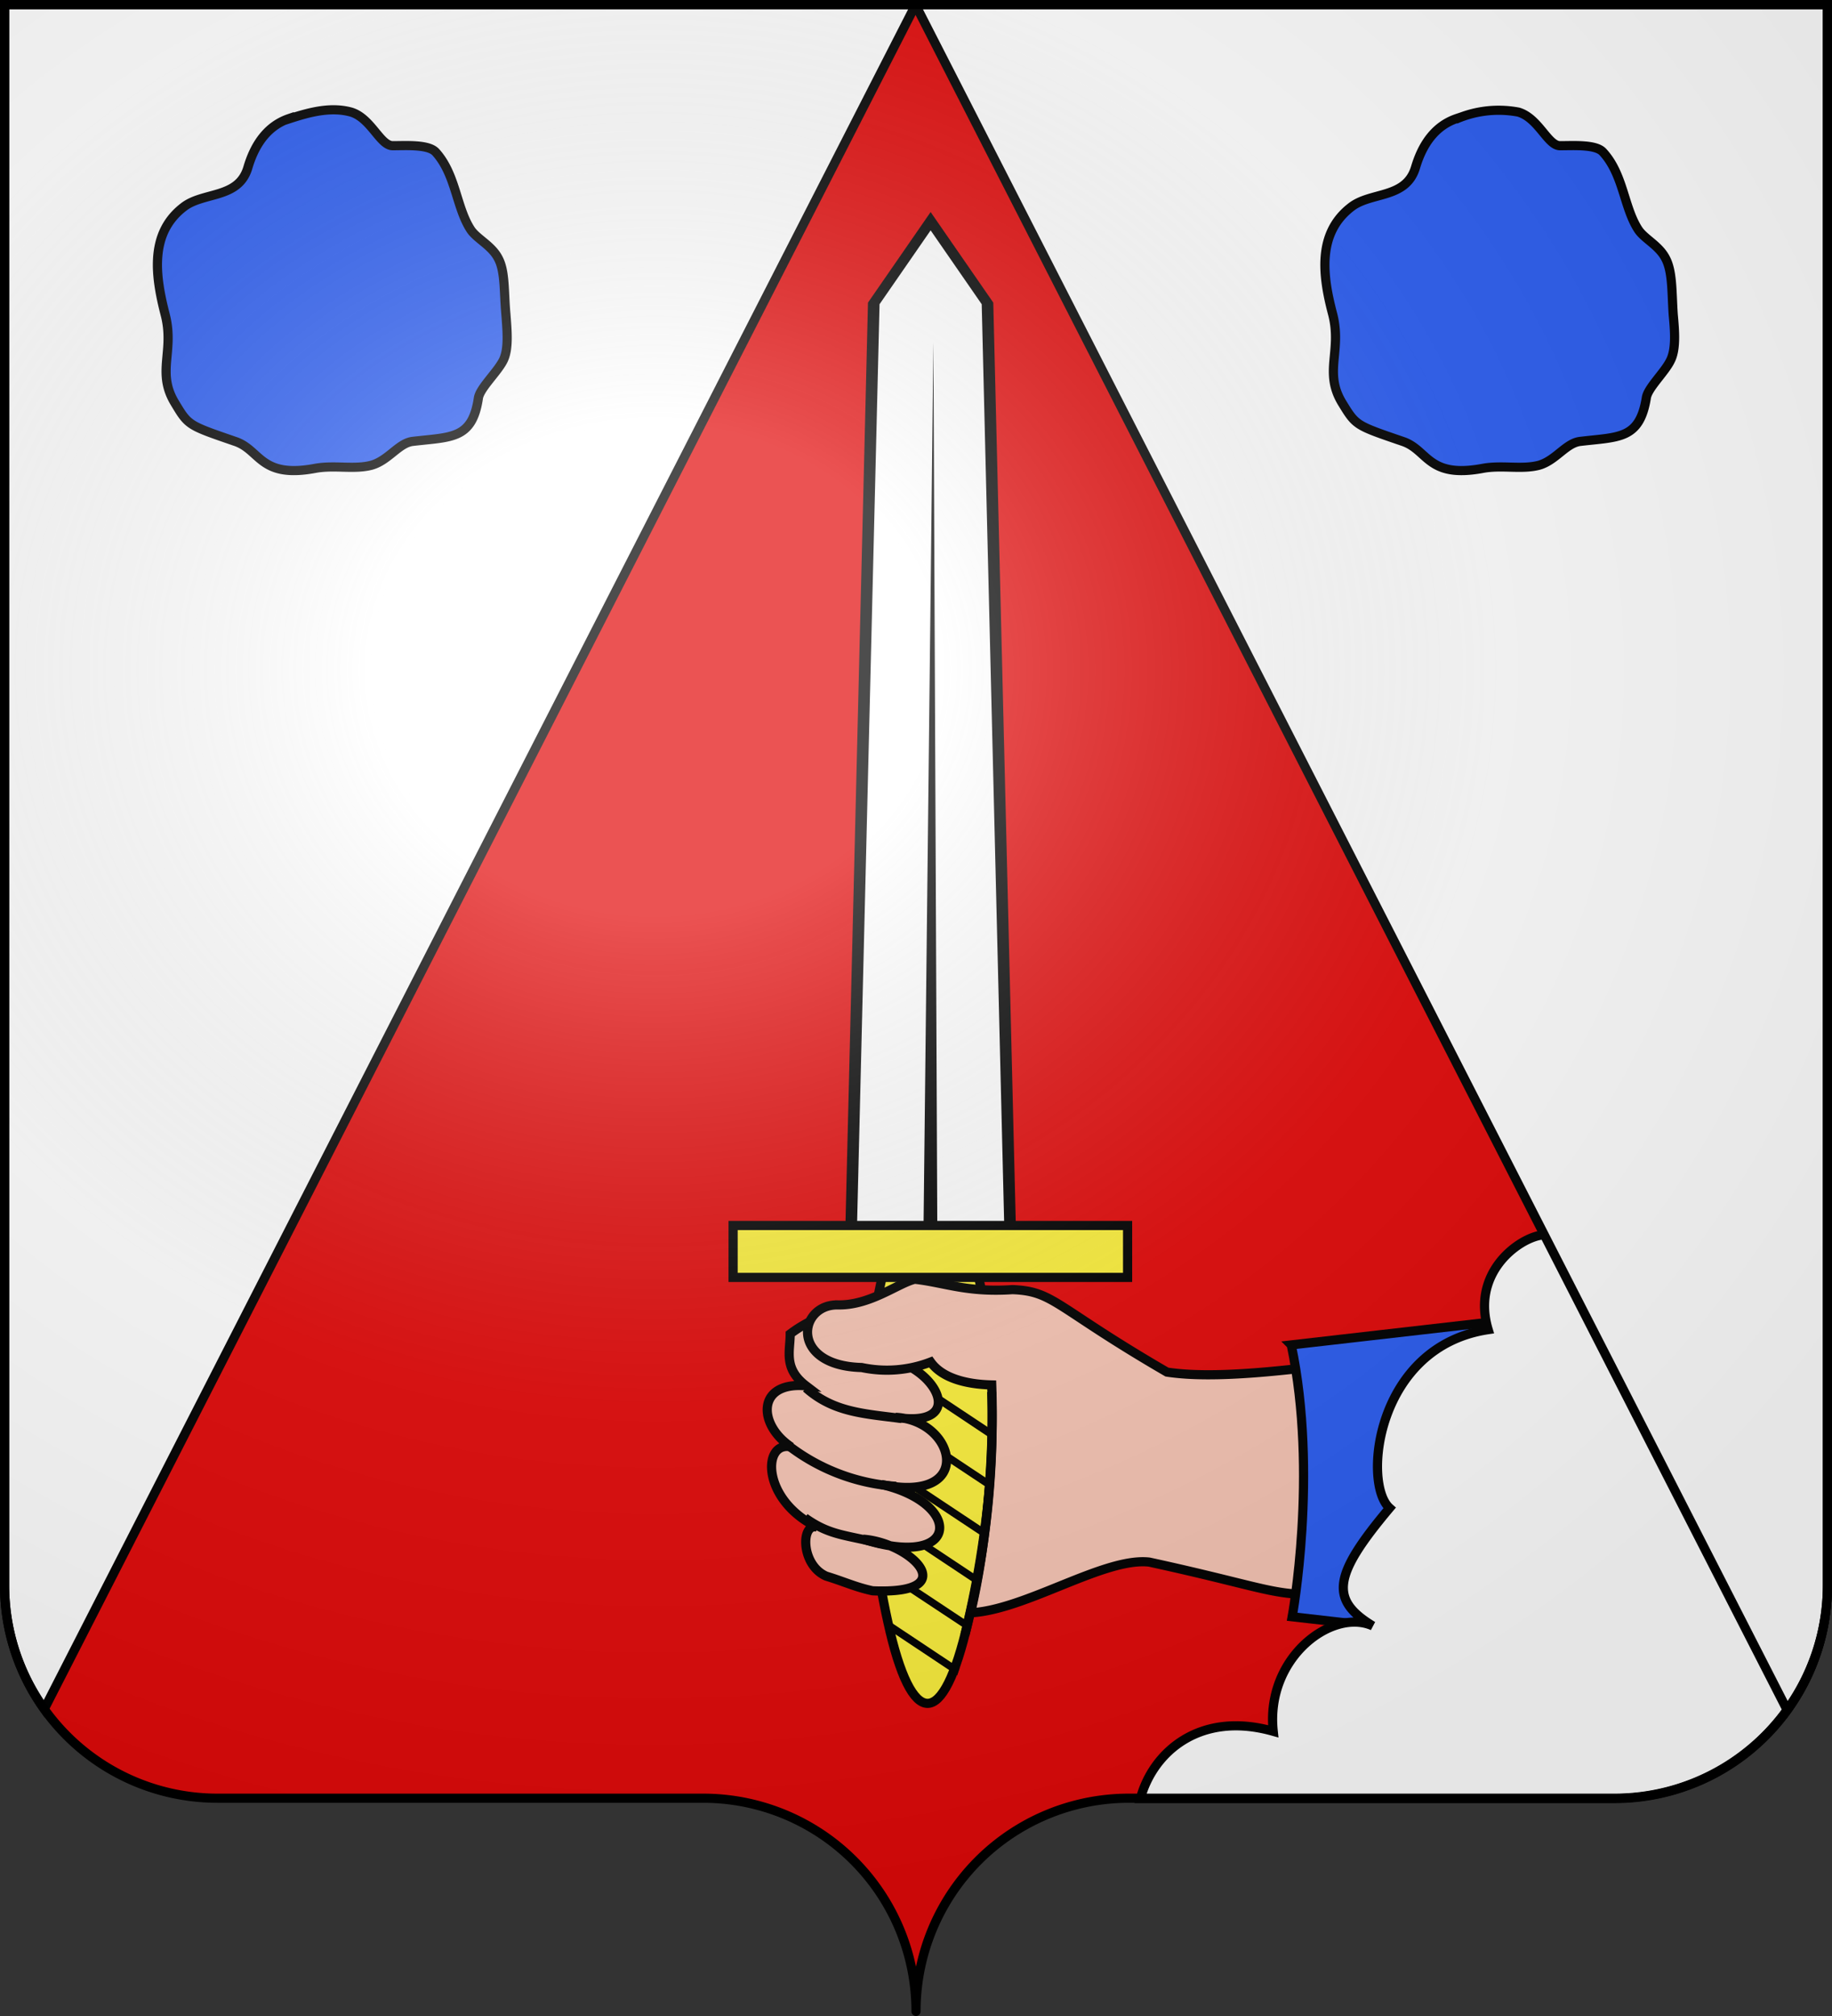 <svg xmlns="http://www.w3.org/2000/svg" xmlns:xlink="http://www.w3.org/1999/xlink" height="660" width="600" version="1.0"><rect width="100%" height="100%" fill="#333333" stroke="none"/><defs><radialGradient r="300" fy="200.4" fx="285.2" cy="200.4" cx="285.2" gradientTransform="matrix(1.551 0 0 1.35 -152.9 151.1)" gradientUnits="userSpaceOnUse" id="c" xlink:href="#b"/><linearGradient id="b"><stop offset="0" stop-color="#fff" stop-opacity=".3"/><stop offset=".2" stop-color="#fff" stop-opacity=".3"/><stop offset=".6" stop-color="#6b6b6b" stop-opacity=".1"/><stop offset="1" stop-opacity=".1"/></linearGradient><pattern patternUnits="userSpaceOnUse" width="154.3" height="556.5" patternTransform="translate(-171.7 -201.1)" id="a"><path d="M77 2.5h0zM2.6 139.1h0zm0 0h149.3l-37.3-38.2V40.7L77 2.5 39.8 40.7V101L2.5 139.1zm0 0h0zm149.3 0h0zm0 0h0zM77 2.5h0z" fill="#2b5df2" fill-rule="evenodd" stroke="#000" stroke-width="5"/><path d="M77 142zM2.6 278.5zm0 0h149.3l-37.3-38.1v-60.2L77 142l-37.3 38.2v60.2L2.5 278.5zm0 0zm149.3 0zm0 0zM77 142z" fill="none" fill-rule="evenodd" stroke-width="5"/><path d="M77 281.4h0zM2.6 418h0zm0 0h149.3l-37.3-38.2v-60.2L77 281.4l-37.3 38.2v60.2L2.5 418zm0 0h0zm149.3 0h0zm0 0h0zM77 281.4h0z" fill="#2b5df2" fill-rule="evenodd" stroke="#000" stroke-width="5"/><path d="M77 420zM2.6 556.4zm0 0h149.3l-37.3-38.2v-60.1L77 419.9l-37.3 38.3v60.1L2.5 556.5zm0 0zm149.3 0zm0 0zM77 419.9z" fill="none" fill-rule="evenodd" stroke-width="5"/></pattern></defs><path d="M300 658.5a69.7 69.7 0 0169.6-69.8h159.2a69.7 69.7 0 0069.7-69.7V1.5H1.5V519a69.7 69.7 0 0069.6 69.7h159.2a69.7 69.7 0 0169.7 69.8z" fill="#e20909"/><path d="M317 531.1c-8.1 35.4-18.4 35.4-26.2 0-7.8-35.3-10.1-78.9-1.6-114.2 8.6-35.4 22.5-35.4 31 0 8.6 35.3 5 78.9-3.2 114.2z" fill="#fcef3c" stroke="#000" stroke-width="3"/><path d="M313.5 548.5l.8-2.4-23.3-15.5.7 3.4 21.8 14.5zm4-14.3l.7-2.5-30.6-20.3.5 3.3 29.5 19.5zm3.2-14.9l.5-2.6-35.7-23.7.3 3.1 34.9 23.2zm2.4-15.4l.4-2.7-39-25.9v3l38.6 25.6zm1.8-15.8l.2-2.8-40.6-27v3l40.4 26.8zm1-16.4v-2.9L285.5 442l-.2 2.8 40.5 27zm0-17l-.2-3-38.2-25.3-.2.9-.2 1.7 38.7 25.7zm-1.2-17.7l-.4-3.2-33.7-22.4-.6 2.6 34.7 23z"/><path d="M244.5 371.6h41.4l-6 385.8-14.7 33.4-14.7-33.4-6-385.8z" fill="#fff" stroke="#000" stroke-width="3" transform="matrix(-1.267 0 0 -.806 640.8 709.8)"/><path d="M307 407.7L305.7 112l-3.3 295.7h4.4z" fill-rule="evenodd"/><path fill="#fcef3c" stroke="#000" stroke-width="3" d="M369.3 418.2H240.1v-17h129.2z"/><path d="M283.4 428.2a42 42 0 00-24.6 8.5c0 5.7-2.3 11.3 5.2 17-16.2-1.5-15.9 12.7-4.9 20-9.5-2.1-9.8 17.4 8.6 26.3-5.4-1.8-5.6 12.3 2.9 16 5.9 1.8 9.6 3.6 15.2 4.8 30 1.3 12.7-15.7-3.1-16.9 31.8 10.1 32.8-11.7 6-17.9 30.8 6.4 24.5-21 4.6-22 23.7 3.8 13.7-16.5-3.2-19.3l-9.2-5 2.5-11.5z" fill="#f7c5b4" fill-rule="evenodd" stroke="#000" stroke-width="3"/><path d="M274.2 427.2c-12.8 0-15.6 19.9 8 20.5a39.8 39.8 0 0022.6-1.8c3.7 5.2 11.5 7.3 20 7.5.8 22.7-1.4 50.9-6.9 74.6 18-.9 43.8-18.3 58.5-16.6 57.5 12.5 35.1 13.2 97.8 5.8l49.8-79.9c-47.9 1-111.1 16.6-141.8 11.9-36.7-21.3-37-26.5-50.6-27-15 1-22.2-2.3-32-3.4-5.5 1.3-14.7 8.7-25.4 8.4z" fill="#f7c5b4" fill-rule="evenodd" stroke="#000" stroke-width="3"/><path d="M324.8 455.7a283 283 0 01-8.8 79.6m-52-80.9c9 8 19 8.4 31.3 10m-37.9 8.2a65 65 0 0036.1 14m-29.9 10.3c8.4 6 13.6 5.5 24.8 8.5" fill="none" stroke="#000" stroke-width="3"/><path d="M422.9 440.3L553 425.4s-15.2 29.7-34.2 55.6c-19 25.8-42.9 54.3-42.9 54.3l-52.7-6s8.6-46.7-.3-89z" fill="#2b5df2" fill-rule="evenodd" stroke="#000" stroke-width="3"/><path d="M596.3 352.2c-7 0-12.6 6.2-12.4 11 0 1.1-14.8 0-20 11.2-8.3-10.9-23.4-10.3-30.7 6.9-12.3-4.7-21.6 9.3-24.5 24.7-.9-6.4-28.5 5.4-21.3 29.3-36.7 5.5-41.3 50.4-32.3 58.4-18.5 22-19.7 30-5.5 38.6-13.2-6-35.2 10.3-32.6 34.5-24-6.8-39.4 6.8-43.5 22h155.3a69.7 69.7 0 0069.7-69.8V352.3c-.8 0-1.5-.2-2.2-.1z" fill="#fff" fill-rule="evenodd" stroke="#000" stroke-width="3"/><path d="M1.5 1.5V519c0 15.1 4.8 29 13 40.5l285.4-558H1.5zm298.3 0l285.5 558.3a69.4 69.4 0 0013.2-40.8V1.5H299.8z" fill="#fff" fill-rule="evenodd" stroke="#000" stroke-width="3"/><path d="M94.7 38.9c7-2.3 13.8-4 20.3-2.2 6.6 2 9.5 11.1 13.7 11 4.3 0 11.6-.5 14 2.1 6.6 7.3 6.7 18 11.4 25.3 2 3.1 6.9 5.2 9.1 9.5 2.3 4.3 1.8 10.9 2.5 18.4.4 5.4 1 11.5-1 15.2-2 3.8-7.4 8.8-8 12-2 13.7-8.8 12.8-21.5 14.3-4.6.5-7.9 6.2-13.5 7.8-5.6 1.5-12-.1-18.3 1-18.3 3.5-18-6-26.4-8.8-15.4-5.3-15.3-5.2-19.8-12.7-6-10 0-16.8-3.1-28.8-3.2-12.4-5.3-26.5 6-35.2 6.5-5.1 18.1-2.6 21.1-13 2.5-8.4 7-13.8 13.5-16zm382.4 0a35 35 0 0120.2-2.2c6.7 2 9.6 11.1 13.7 11 4.4 0 11.7-.5 14 2.1 6.7 7.3 6.8 18 11.5 25.3 2 3.1 6.8 5.2 9 9.5 2.3 4.3 2 10.9 2.5 18.4.5 5.4 1 11.5-1 15.2-1.9 3.8-7.3 8.8-7.8 12-2.2 13.7-9 12.8-21.6 14.3-4.7.5-8 6.2-13.5 7.8-5.6 1.5-12-.1-18.3 1-18.3 3.5-18-6-26.4-8.8-15.5-5.3-15.3-5.2-19.9-12.7-6-10 0-16.8-3-28.8-3.3-12.4-5.3-26.5 6-35.2 6.5-5.1 18-2.6 21.1-13 2.5-8.4 7-13.8 13.5-16z" fill-rule="evenodd" stroke="#000" stroke-width="3" fill="#2b5df2"/><path d="M76.5 203.9v517.5a69.7 69.7 0 0069.6 69.7h159.2A69.7 69.7 0 01375 861a69.7 69.7 0 0169.6-69.8H604a69.7 69.7 0 0069.6-69.7V203.9h-597z" fill="url(#c)" fill-rule="evenodd" transform="translate(-75 -202.4)"/><path d="M300 658.5a69.7 69.7 0 0169.7-69.8h159.2a69.7 69.7 0 0069.6-69.7V1.5H1.5V519a69.7 69.7 0 0069.7 69.7h159.2a69.7 69.7 0 0169.6 69.8z" fill="none" stroke="#000" stroke-width="3" stroke-linecap="round" stroke-linejoin="round"/></svg>